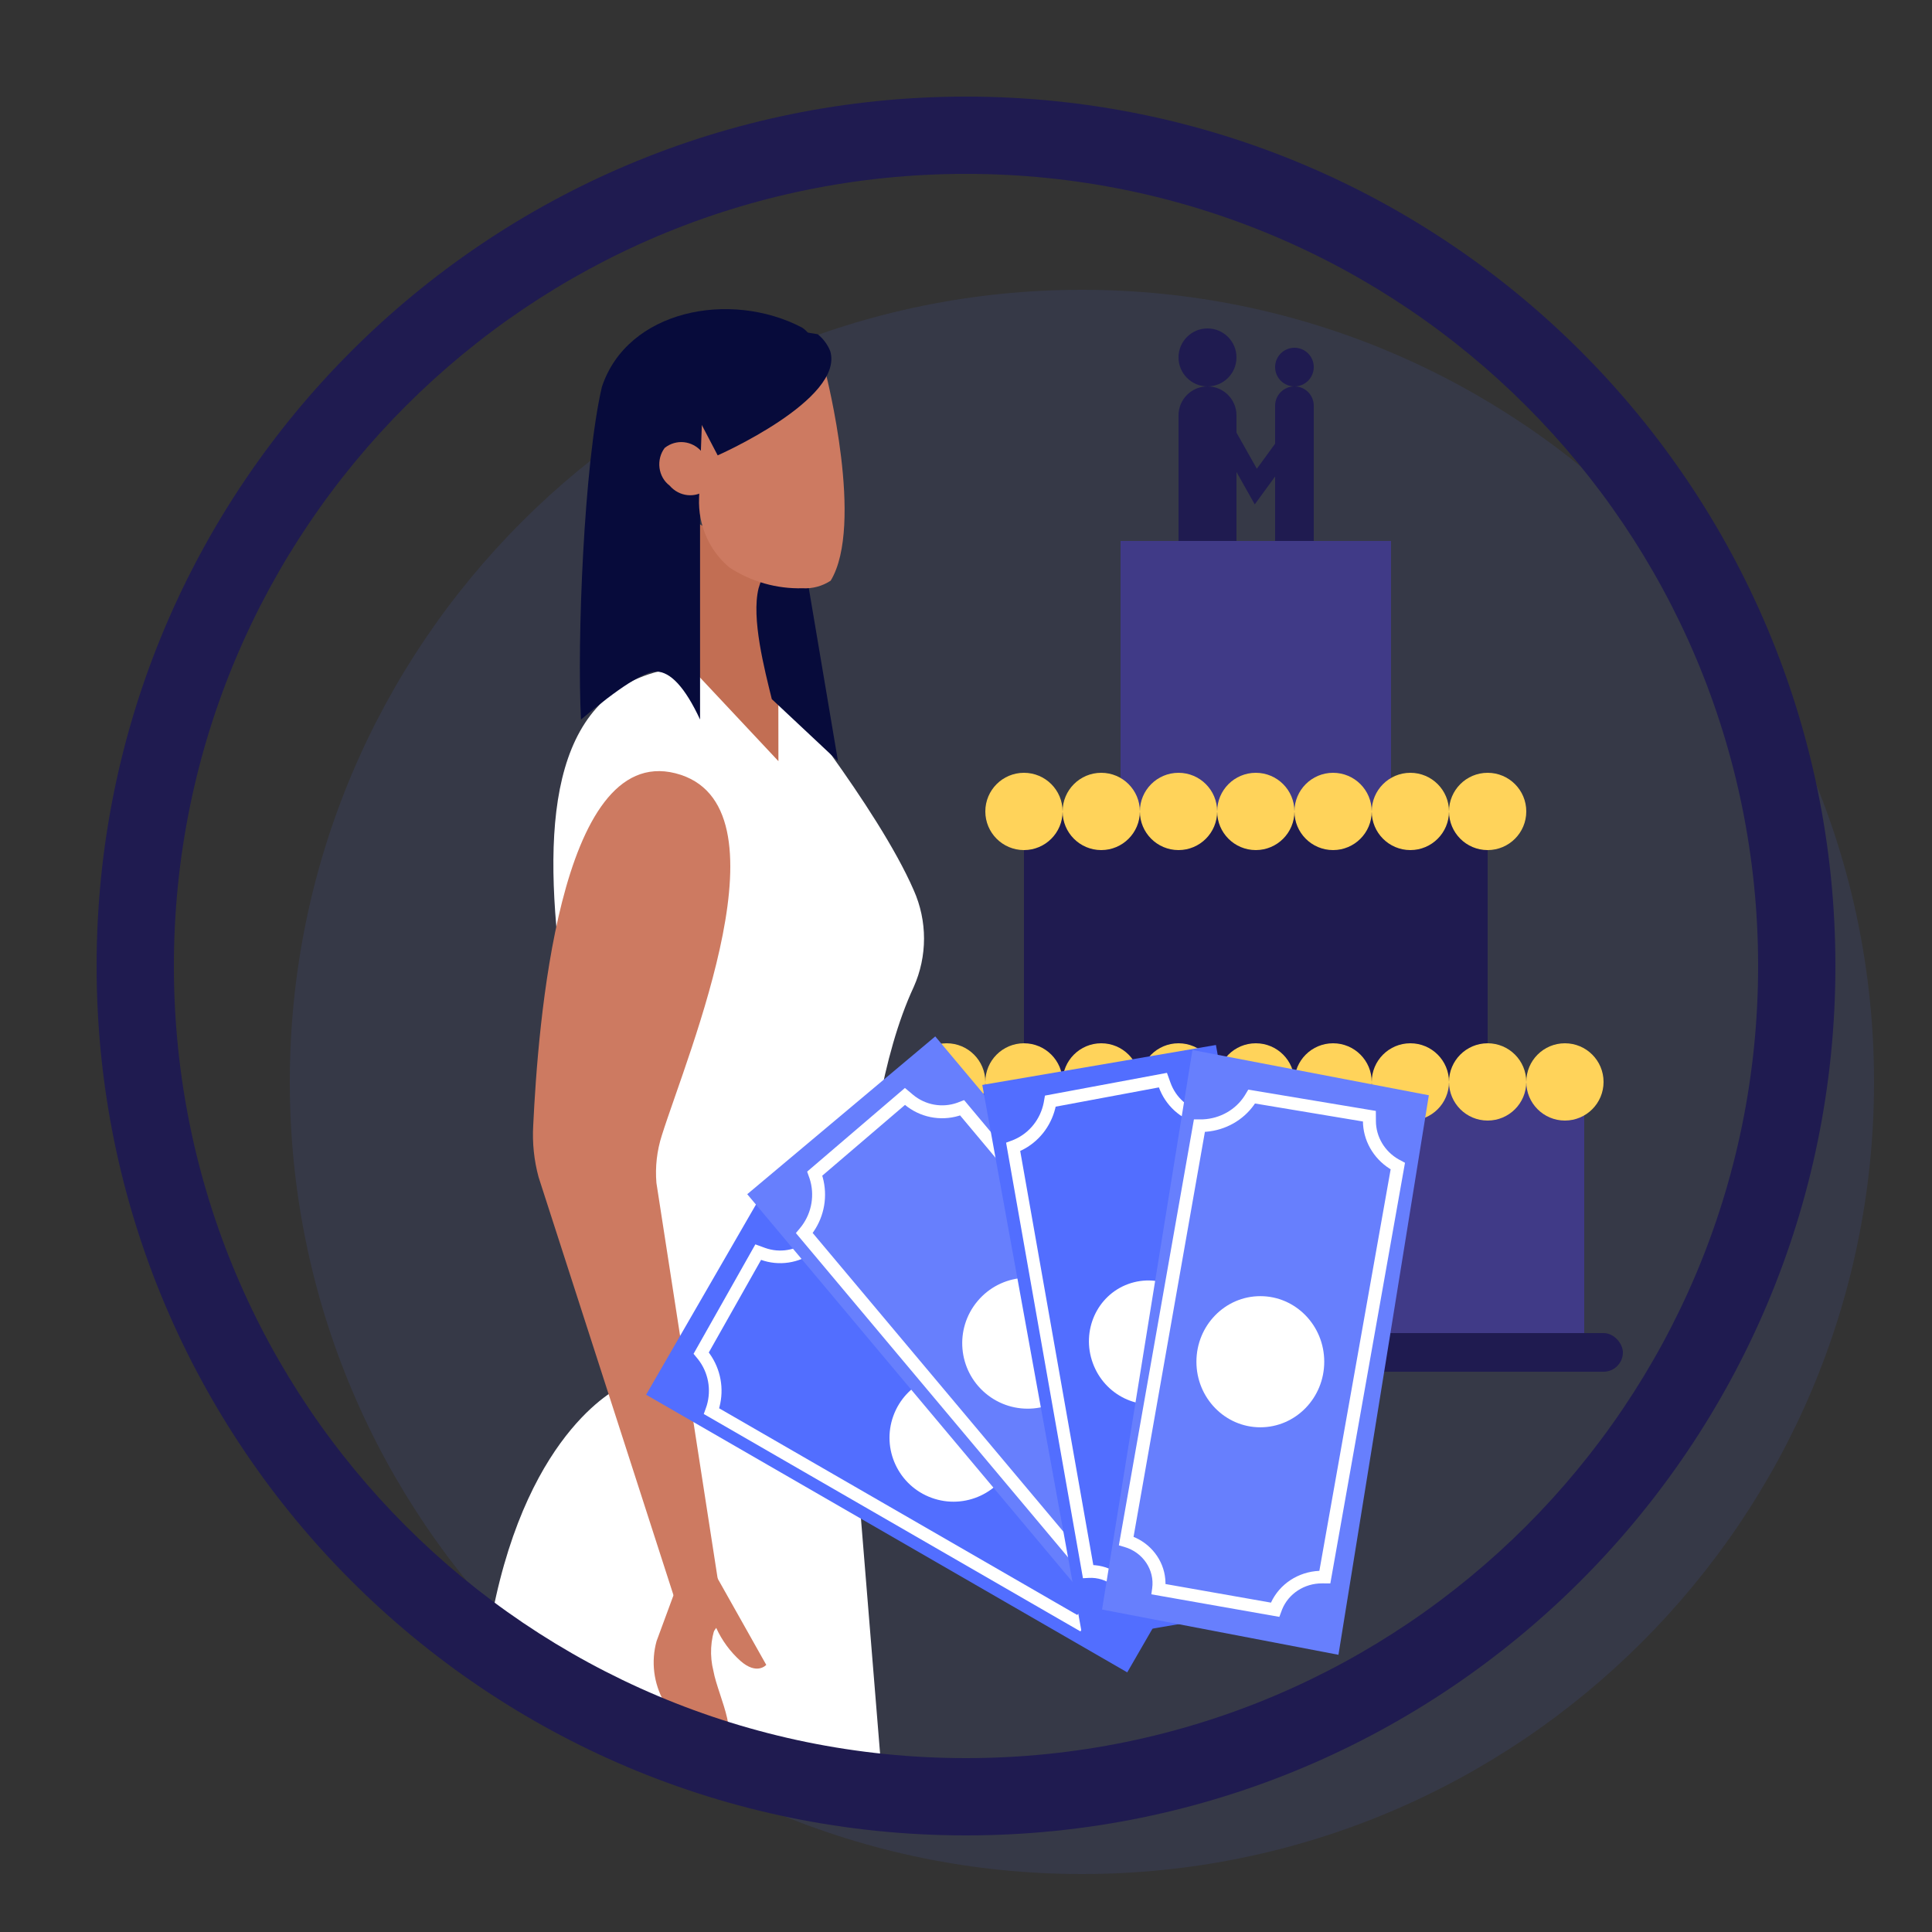 <?xml version="1.0" encoding="UTF-8"?>
<svg width="100px" height="100px" viewBox="0 0 100 100" version="1.1" xmlns="http://www.w3.org/2000/svg" xmlns:xlink="http://www.w3.org/1999/xlink">
    <rect x="0" y="0" width="100" height="100" fill="#333333" stroke="none"/>
    <title>paying-for-a-wedding</title>
    <g id="paying-for-a-wedding" stroke="none" stroke-width="1" fill="none" fill-rule="evenodd">
        <path d="M56,15 C33.356,15 15,33.356 15,56 C15,78.644 33.356,97 56,97 C78.644,97 97,78.644 97,56 C97,33.356 78.644,15 56,15 Z" id="Oval" fill-opacity="0.1" fill="#526EFF"></path>
        <g id="Group-4" transform="translate(35.457, 54.629) scale(-1, 1) translate(-35.457, -54.629) translate(15.997, 16)">
            <g id="Group-16">
                <path d="M15.654,64.688 L15.654,64.688 C15.843,64.688 15.997,64.427 15.997,64.105 L15.997,61.143 C15.997,60.82 15.843,60.559 15.654,60.559 L15.654,60.559 C15.465,60.559 15.311,60.82 15.311,61.143 L15.311,64.094 C15.31,64.25 15.345,64.402 15.409,64.513 C15.474,64.625 15.562,64.688 15.654,64.688 Z" id="Path" fill="#061E43" fill-rule="nonzero"></path>
                <path d="M19.972,18.581 C15.803,18.581 14.829,19.183 14.829,19.183 C14.829,19.183 9.484,25.796 7.625,30.071 C6.911,31.668 6.911,33.492 7.625,35.089 C10.9,42.114 10.488,55.742 10.488,55.742 L22.655,55.742 C22.183,45.606 32.662,20.467 19.972,18.581 Z" id="Path" fill="#FFFFFF"></path>
                <path d="M10.913,55.742 L9.161,77.257 C17.479,75.098 22.324,73.287 23.696,71.825 C27.155,68.138 22.358,63.192 22.358,63.192 L16.096,55.742 L10.913,55.742 Z" id="Path" fill="#FFFFFF"></path>
                <polygon id="Path" fill="#C26E53" fill-rule="nonzero" points="14.636 15.586 14.626 23.398 19.422 18.282 18.899 11.011 14.626 13.584"></polygon>
                <path d="M13.308,3.571 C16.866,4.032 18.682,8.384 18.682,8.384 L18.682,21.242 C19.453,19.588 20.213,18.76 20.96,18.76 C21.582,18.76 22.877,19.588 24.845,21.242 C25.057,17.171 24.69,8.012 23.765,4.032 C22.454,0.051 17.134,-0.996 13.405,0.954 C12.273,1.651 12.07,4.837 11.886,5.505 C11.051,7.991 12.713,10.386 13.308,12.934 L11.543,23.398 L14.969,20.186 C15.35,18.63 16.035,16.008 15.654,14.452 C14.171,9.71 10.933,3.263 13.308,3.571 Z" id="Path" fill="#070B3B" fill-rule="nonzero"></path>
                <path d="M20.512,7.183 C19.917,6.714 19.09,6.801 18.59,7.385 C18.305,7.597 18.115,7.927 18.065,8.297 C18.015,8.666 18.111,9.041 18.328,9.331 C18.927,9.803 19.759,9.716 20.262,9.13 C20.546,8.916 20.734,8.584 20.781,8.215 C20.828,7.846 20.731,7.472 20.512,7.183 L20.512,7.183 Z" id="Path" fill="#CD7A61" fill-rule="nonzero"></path>
                <path d="M13.376,14.448 C12.863,14.477 12.355,14.34 11.921,14.056 C10.172,11.173 12.157,3.398 12.157,3.398 L14.992,2.065 L18.535,4.575 L18.733,9.781 C18.79,11.173 18.204,12.509 17.155,13.379 L17.155,13.379 C16.024,14.113 14.709,14.484 13.376,14.448 L13.376,14.448 Z" id="Path" fill="#CD7A61" fill-rule="nonzero"></path>
                <path d="M11.944,2.174 C11.202,4.672 17.77,7.57 17.77,7.57 L19.422,4.408 L16.41,0.688 L12.593,1.299 C12.306,1.53 12.082,1.831 11.944,2.174 Z" id="Path" fill="#070B3B" fill-rule="nonzero"></path>
                <path d="M22.714,55.742 C22.714,55.742 27.534,57.812 29.433,67.535 C30.501,73.006 12.741,72.027 11.886,55.742 L22.714,55.742 Z" id="Path" fill="#FFFFFF"></path>
                <path d="M20.905,68.601 C20.139,68.884 19.313,68.928 18.524,68.727 C17.187,68.486 14.621,67.077 14.757,68.727 C15.811,69.833 16.933,71.285 16.933,71.285 C17.9,71.826 19.02,71.963 20.076,71.671 L22.905,70.627 C22.905,70.627 23.491,69.123 23.53,69.05 L23.032,68.643 C22.325,68.75 21.608,68.735 20.905,68.601 L20.905,68.601 Z" id="Path" fill="#CD7A61" fill-rule="nonzero" transform="translate(19.141, 69.879) rotate(-90) translate(-19.141, -69.879) "></path>
                <path d="M16.87,68.576 L16.659,68.723 C16.836,68.86 16.991,69.007 17.157,69.155 C17.921,69.382 18.674,69.632 19.438,69.871 C19.515,69.371 19.626,68.667 19.637,68.621 L14.955,65.986 C14.955,65.986 14.401,66.463 15.165,67.327 C15.644,67.858 16.224,68.283 16.87,68.576 Z" id="Path" fill="#CD7A61" fill-rule="nonzero" transform="translate(17.199, 67.929) rotate(-90) translate(-17.199, -67.929) "></path>
                <path d="M38.033,35.034 C33.623,30.51 25.182,41.714 22.152,45.017 C21.593,45.633 20.917,46.133 20.163,46.488 L-0.041,54.325 L1.228,56.396 L23.473,51.62 C24.345,51.389 25.175,51.018 25.928,50.523 C30.149,47.804 42.402,39.527 38.033,35.034 Z" id="Path" fill="#CD7A61" fill-rule="nonzero" transform="translate(19.46, 45.184) rotate(-60) translate(-19.46, -45.184) "></path>
            </g>
            <g id="Group" transform="translate(18.34, 70) rotate(-90) translate(-18.34, -70) translate(13.84, 67)"></g>
        </g>
        <path d="M50,5 C74.853,5 95,25.147 95,50 C95,74.853 74.853,95 50,95 C25.147,95 5,74.853 5,50 C5,25.147 25.147,5 50,5 Z M50,9 C27.356,9 9,27.356 9,50 C9,72.644 27.356,91 50,91 C72.644,91 91,72.644 91,50 C91,27.356 72.644,9 50,9 Z" id="Oval" fill="#1F1B50" fill-rule="nonzero"></path>
        <g id="Group-3" transform="translate(46, 17)">
            <rect id="Rectangle" fill="#403A87" x="2" y="39" width="34" height="14"></rect>
            <rect id="Rectangle-Copy" fill="#1F1B50" x="7" y="25" width="24" height="14"></rect>
            <rect id="Rectangle-Copy-2" fill="#403A87" x="12" y="11" width="14" height="14"></rect>
            <path d="M16.5,3 C17.328,3 18,3.672 18,4.5 L18,11 L18,11 L15,11 L15,4.5 C15,3.672 15.672,3 16.5,3 Z" id="Rectangle" fill="#1F1B50"></path>
            <path d="M21,3 C21.552,3 22,3.448 22,4 L22,11 L22,11 L20,11 L20,4 C20,3.448 20.448,3 21,3 Z" id="Rectangle-Copy-3" fill="#1F1B50"></path>
            <polygon id="Path-24" fill="#1F1B50" fill-rule="nonzero" points="20.596 5.149 21.404 5.738 18.946 9.107 17.02 5.689 17.891 5.198 19.054 7.262"></polygon>
            <circle id="Oval" fill="#1F1B50" cx="16.5" cy="1.5" r="1.5"></circle>
            <circle id="Oval-Copy" fill="#1F1B50" cx="21" cy="2" r="1"></circle>
            <path d="M3,37 C4.105,37 5,37.895 5,39 C5,40.105 4.105,41 3,41 C1.895,41 1,40.105 1,39 C1,37.895 1.895,37 3,37 Z M7,37 C8.105,37 9,37.895 9,39 C9,40.105 8.105,41 7,41 C5.895,41 5,40.105 5,39 C5,37.895 5.895,37 7,37 Z M11,37 C12.105,37 13,37.895 13,39 C13,40.105 12.105,41 11,41 C9.895,41 9,40.105 9,39 C9,37.895 9.895,37 11,37 Z M15,37 C16.105,37 17,37.895 17,39 C17,40.105 16.105,41 15,41 C13.895,41 13,40.105 13,39 C13,37.895 13.895,37 15,37 Z M27,37 C28.105,37 29,37.895 29,39 C29,40.105 28.105,41 27,41 C25.895,41 25,40.105 25,39 C25,37.895 25.895,37 27,37 Z M19,37 C20.105,37 21,37.895 21,39 C21,40.105 20.105,41 19,41 C17.895,41 17,40.105 17,39 C17,37.895 17.895,37 19,37 Z M31,37 C32.105,37 33,37.895 33,39 C33,40.105 32.105,41 31,41 C29.895,41 29,40.105 29,39 C29,37.895 29.895,37 31,37 Z M23,37 C24.105,37 25,37.895 25,39 C25,40.105 24.105,41 23,41 C21.895,41 21,40.105 21,39 C21,37.895 21.895,37 23,37 Z M35,37 C36.105,37 37,37.895 37,39 C37,40.105 36.105,41 35,41 C33.895,41 33,40.105 33,39 C33,37.895 33.895,37 35,37 Z M7,23 C8.105,23 9,23.895 9,25 C9,26.105 8.105,27 7,27 C5.895,27 5,26.105 5,25 C5,23.895 5.895,23 7,23 Z M11,23 C12.105,23 13,23.895 13,25 C13,26.105 12.105,27 11,27 C9.895,27 9,26.105 9,25 C9,23.895 9.895,23 11,23 Z M15,23 C16.105,23 17,23.895 17,25 C17,26.105 16.105,27 15,27 C13.895,27 13,26.105 13,25 C13,23.895 13.895,23 15,23 Z M27,23 C28.105,23 29,23.895 29,25 C29,26.105 28.105,27 27,27 C25.895,27 25,26.105 25,25 C25,23.895 25.895,23 27,23 Z M19,23 C20.105,23 21,23.895 21,25 C21,26.105 20.105,27 19,27 C17.895,27 17,26.105 17,25 C17,23.895 17.895,23 19,23 Z M31,23 C32.105,23 33,23.895 33,25 C33,26.105 32.105,27 31,27 C29.895,27 29,26.105 29,25 C29,23.895 29.895,23 31,23 Z M23,23 C24.105,23 25,23.895 25,25 C25,26.105 24.105,27 23,27 C21.895,27 21,26.105 21,25 C21,23.895 21.895,23 23,23 Z" id="Combined-Shape" fill="#FFD35A"></path>
            <rect id="Rectangle" fill="#1F1B50" x="0" y="52" width="38" height="2" rx="1"></rect>
        </g>
        <g id="Group-5" transform="translate(56.19, 70.614) rotate(-20) translate(-56.19, -70.614) translate(34.275, 52.006)">
            <g id="Group-2" transform="translate(-0, 4.324)">
                <polygon id="Rectangle" fill="#526EFF" transform="translate(14, 15.006) rotate(50) translate(-14, -15.006) " points="-0.375 8.802 28.377 8.795 28.375 21.211 -0.377 21.218"></polygon>
                <path d="M25.118,9.741 L2.887,9.717 L2.766,10.07 C2.485,10.824 1.817,11.381 1.014,11.523 L0.492,11.615 L0.554,18.12 L0.901,18.25 C1.695,18.57 2.287,19.261 2.484,20.097 L2.521,20.284 L2.569,20.554 L25.078,20.551 L25.112,20.253 C25.22,19.295 26.014,18.56 26.978,18.525 L27.293,18.514 L27.293,11.975 L26.892,11.904 C26.025,11.726 25.345,11.029 25.19,10.147 L25.118,9.741 Z M3.348,10.37 L24.572,10.394 C24.809,11.433 25.606,12.251 26.639,12.515 L26.639,17.903 L26.563,17.916 C25.585,18.101 24.795,18.832 24.536,19.793 L24.51,19.897 L3.108,19.9 L3.09,19.83 C2.832,18.89 2.17,18.11 1.28,17.702 L1.203,17.668 L1.15,12.161 L1.127,12.166 C2.11,11.993 2.934,11.336 3.326,10.428 L3.348,10.37 Z" id="Rectangle" fill="#FFFFFF" fill-rule="nonzero" transform="translate(13.893, 15.135) rotate(50) translate(-13.893, -15.135) "></path>
                <ellipse id="Oval" fill="#FFFFFF" transform="translate(14.19, 15.518) rotate(40) translate(-14.19, -15.518) " cx="14.19" cy="15.518" rx="3.312" ry="3.311"></ellipse>
            </g>
            <g id="Group-2" transform="translate(8.466, 0)">
                <polygon id="Rectangle" fill="#677FFD" transform="translate(11.003, 16) rotate(70) translate(-11.003, -16) " points="-3.711 9.646 25.716 9.649 25.717 22.354 -3.71 22.351"></polygon>
                <path d="M22.338,10.564 L-0.404,10.539 L-0.528,10.901 C-0.815,11.673 -1.498,12.243 -2.32,12.388 L-2.854,12.482 L-2.79,19.142 L-2.435,19.275 C-1.622,19.602 -1.017,20.31 -0.816,21.165 L-0.777,21.357 L-0.729,21.633 L22.297,21.63 L22.331,21.325 C22.442,20.344 23.254,19.592 24.241,19.557 L24.563,19.545 L24.563,12.851 L24.152,12.778 C23.265,12.596 22.57,11.883 22.411,10.979 L22.338,10.564 Z M0.068,11.208 L21.78,11.233 C22.022,12.296 22.837,13.133 23.894,13.404 L23.894,18.92 L23.816,18.933 C22.816,19.122 22.008,19.871 21.742,20.854 L21.716,20.961 L-0.178,20.964 L-0.195,20.893 C-0.459,19.93 -1.137,19.131 -2.047,18.714 L-2.126,18.68 L-2.18,13.041 L-2.204,13.047 C-1.198,12.869 -0.355,12.197 0.045,11.267 L0.068,11.208 Z" id="Rectangle" fill="#FFFFFF" fill-rule="nonzero" transform="translate(10.855, 16.086) rotate(70) translate(-10.855, -16.086) "></path>
                <ellipse id="Oval" fill="#FFFFFF" transform="translate(11.006, 16.559) rotate(60) translate(-11.006, -16.559) " cx="11.006" cy="16.559" rx="3.389" ry="3.389"></ellipse>
            </g>
            <g id="Group-2" transform="translate(25.406, 18.693) rotate(90) translate(-25.406, -18.693) translate(9.906, 10.036)">
                <polygon id="Rectangle" fill="#526EFF" transform="translate(15.5, 8.657) rotate(10) translate(-15.5, -8.657) " points="0.92 2.597 30.144 2.449 30.08 14.717 0.856 14.865"></polygon>
                <path d="M26.918,3.496 L4.307,3.472 L4.184,3.821 C3.898,4.566 3.219,5.116 2.402,5.255 L1.871,5.346 L1.934,11.769 L2.288,11.898 C3.095,12.214 3.697,12.896 3.897,13.721 L3.935,13.906 L3.984,14.173 L26.877,14.17 L26.912,13.876 C27.022,12.93 27.829,12.204 28.81,12.17 L29.13,12.159 L29.13,5.702 L28.722,5.632 C27.84,5.456 27.149,4.768 26.991,3.897 L26.918,3.496 Z M4.776,4.117 L26.363,4.141 C26.603,5.167 27.414,5.974 28.465,6.235 L28.465,11.555 L28.388,11.568 C27.393,11.751 26.589,12.473 26.326,13.421 L26.3,13.524 L4.532,13.528 L4.514,13.458 C4.251,12.53 3.578,11.759 2.673,11.357 L2.594,11.324 L2.54,5.886 L2.517,5.891 C3.517,5.72 4.355,5.071 4.753,4.174 L4.776,4.117 Z" id="Rectangle" fill="#FFFFFF" fill-rule="nonzero" transform="translate(15.501, 8.823) rotate(10) translate(-15.501, -8.823) "></path>
                <ellipse id="Oval" fill="#FFFFFF" cx="15.484" cy="8.654" rx="3.217" ry="3.122"></ellipse>
            </g>
            <g id="Group-2" transform="translate(17.918, 5.215)">
                <polygon id="Rectangle" fill="#677FFD" transform="translate(12.955, 16) rotate(120) translate(-12.955, -16) " points="-1.621 9.982 27.713 9.561 27.531 22.018 -1.803 22.439"></polygon>
                <path d="M23.963,10.392 L1.851,10.367 L1.731,10.73 C1.451,11.506 0.788,12.079 -0.012,12.224 L-0.531,12.319 L-0.469,19.012 L-0.123,19.146 C0.667,19.475 1.255,20.186 1.451,21.046 L1.488,21.239 L1.535,21.516 L23.924,21.513 L23.957,21.207 C24.065,20.221 24.854,19.465 25.813,19.429 L26.127,19.418 L26.127,12.69 L25.727,12.617 C24.865,12.434 24.189,11.717 24.035,10.809 L23.963,10.392 Z M2.31,11.039 L23.421,11.064 C23.656,12.132 24.449,12.974 25.476,13.245 L25.476,18.789 L25.401,18.803 C24.428,18.993 23.642,19.745 23.384,20.733 L23.359,20.841 L2.071,20.844 L2.054,20.772 C1.797,19.805 1.139,19.002 0.254,18.582 L0.177,18.548 L0.124,12.881 L0.101,12.886 C1.079,12.708 1.899,12.033 2.288,11.098 L2.31,11.039 Z" id="Rectangle" fill="#FFFFFF" fill-rule="nonzero" transform="translate(12.798, 15.941) rotate(120) translate(-12.798, -15.941) "></path>
                <ellipse id="Oval" fill="#FFFFFF" transform="translate(12.541, 16.363) rotate(110) translate(-12.541, -16.363) " cx="12.541" cy="16.363" rx="3.394" ry="3.308"></ellipse>
            </g>
        </g>
    </g>
</svg>